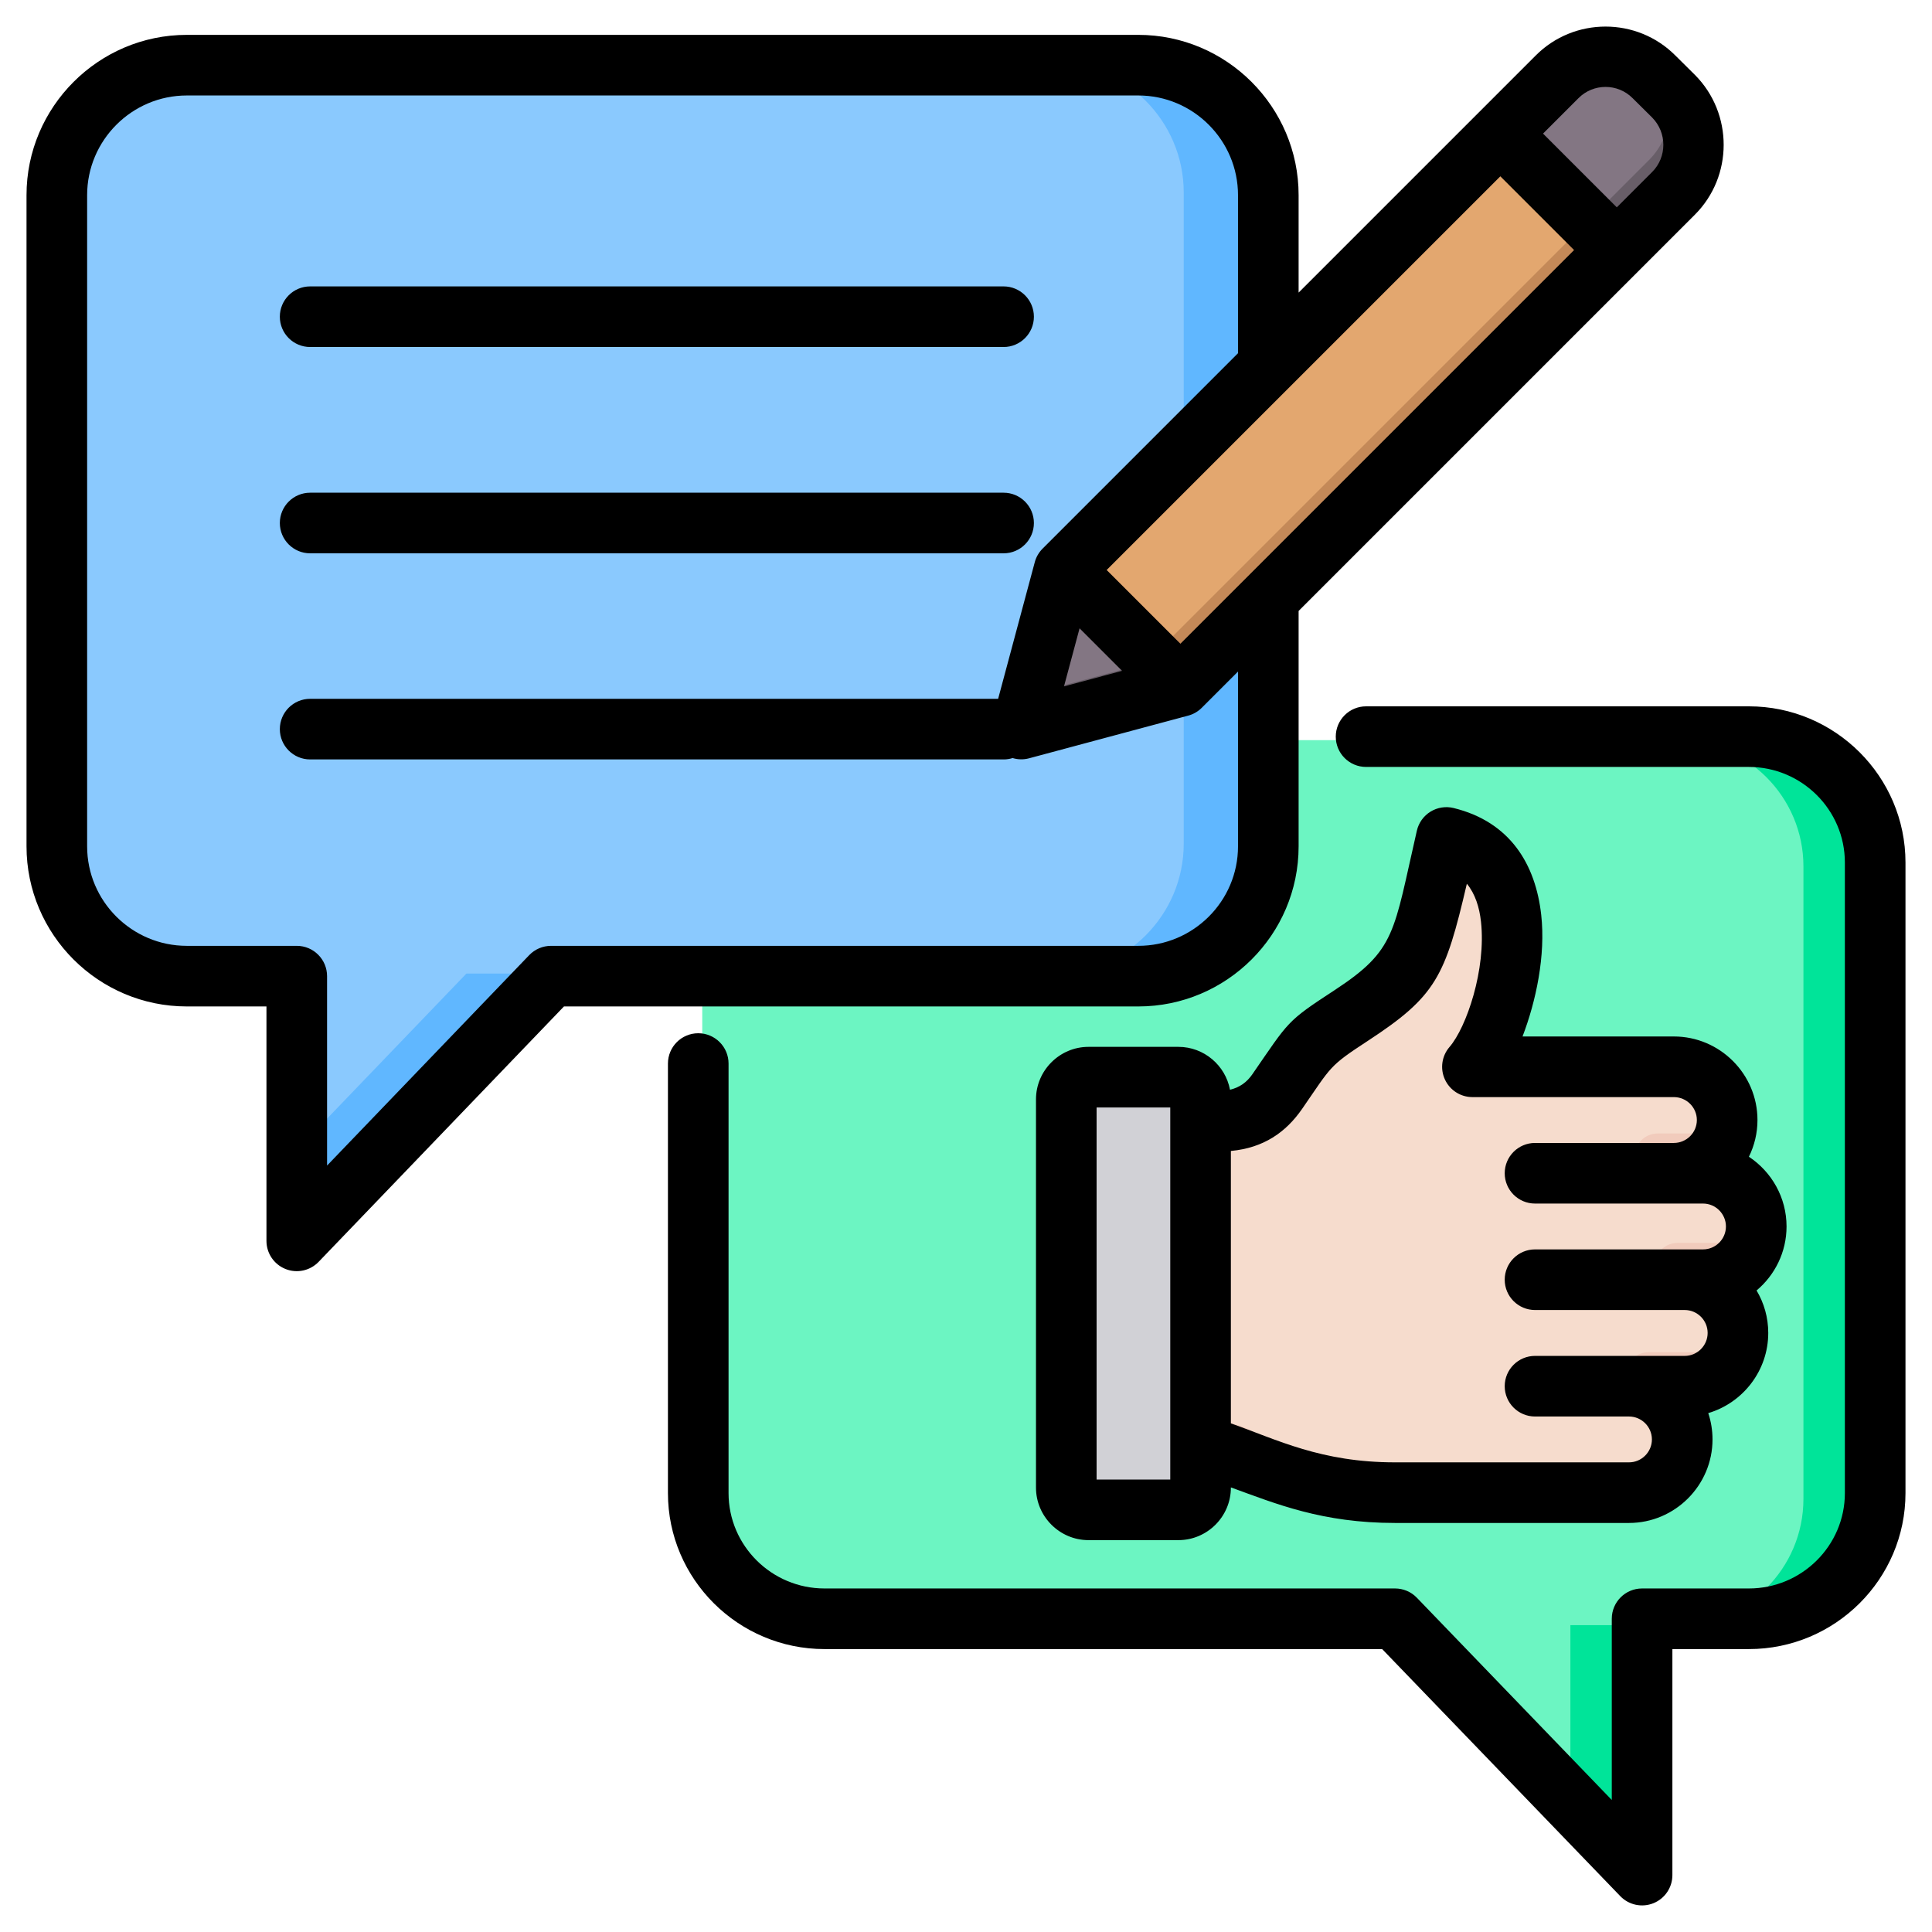 <svg clip-rule="evenodd" fill-rule="evenodd" stroke-linejoin="round" stroke-miterlimit="2" viewBox="0 0 510 510" xmlns="http://www.w3.org/2000/svg"><g><g><g><path d="m185.379 395.688v-166.992c0-18.346 14.97-33.317 33.317-33.317h244.047c18.347 0 33.318 14.971 33.318 33.317v166.992c0 18.346-14.971 33.317-33.318 33.317h-28.198v42.197c0 9.32-11.339 13.87-17.778 7.156l-47.426-49.353h-150.645c-18.347 0-33.317-14.971-33.317-33.317z" fill="#6cf5c2"/><path d="m442.743 195.379h20c18.347 0 33.318 14.971 33.318 33.317v166.992c0 18.346-14.971 33.317-33.318 33.317h-20c18.347 0 33.318-14.971 33.318-33.317v-166.992c0-18.346-14.971-33.317-33.318-33.317zm-8.198 233.626v42.197c0 9.32-11.339 13.87-17.778 7.156l-3.005-3.127c.5-1.207.783-2.559.783-4.029v-42.197z" fill="#00e499"/></g><g><path d="m333.741 222.71v-171.892c0-18.886-15.411-34.296-34.296-34.296h-251.21c-18.886 0-34.296 15.41-34.296 34.296v171.892c0 18.886 15.41 34.296 34.296 34.296h29.026v43.436c0 9.593 11.671 14.277 18.3 7.365l48.818-50.801h155.066c18.885 0 34.296-15.41 34.296-34.296z" fill="#8ac9fe"/><path d="m333.741 222.71v-171.892c0-18.886-15.411-34.296-34.296-34.296h-21.264c18.885 0 34.295 15.41 34.295 34.296v171.892c0 18.886-15.41 34.296-34.295 34.296h21.264c18.885 0 34.296-15.41 34.296-34.296zm-255.857 81.377c2.474 7.006 11.955 9.688 17.677 3.739l48.818-50.82h-21.265z" fill="#60b7ff"/></g><g><path d="m280.006 152.661 132.851-132.85c7.204-7.205 18.955-7.205 26.15-.01l5.236 5.236c7.204 7.205 7.194 18.945-.01 26.15l-132.851 132.85-39.839 10.675c-.639.173-1.278 0-1.745-.466-.467-.467-.64-1.106-.467-1.746z" fill="#e3a76f"/><path d="m437.018 18.076c.69.527 1.36 1.096 1.989 1.725l5.236 5.236c7.204 7.205 7.194 18.945-.01 26.15l-132.851 132.85-39.839 10.675c-1.339.366-2.577-.872-2.212-2.212l2.446-9.183 30.665-8.22 132.851-132.85c6.575-6.576 7.154-16.936 1.725-24.171z" fill="#c48958"/><path d="m269.331 192.5 10.675-39.839 31.376 31.376-39.839 10.675c-1.339.366-2.577-.872-2.212-2.212z" fill="#837683"/><path d="m269.331 192.5 2.446-9.183 30.665-8.22 8.94 8.94-39.839 10.675c-.639.173-1.278 0-1.745-.466-.467-.467-.64-1.106-.467-1.746z" fill="#685e68"/><path d="m401.877 30.79 10.98-10.979c7.204-7.205 18.955-7.205 26.15-.01l5.236 5.236c7.204 7.205 7.194 18.945-.01 26.15l-10.98 10.979z" fill="#837683"/><path d="m437.018 18.076c.69.527 1.36 1.096 1.989 1.725l5.236 5.236c7.204 7.205 7.194 18.945-.01 26.15l-10.98 10.979-8.94-8.94 10.98-10.979c6.575-6.576 7.154-16.936 1.725-24.171z" fill="#685e68"/></g><g><g><path d="m432.26 368.637c7.93 0 14.408 6.477 14.408 14.408 0 7.918-6.478 14.408-14.408 14.408h-63.323c-36.068 0-24.137-18.404-57.166-15.159v-85.297l9.705-.097c7.337-.061 12.168-3.1 15.57-8.015 9.02-13.052 8.173-12.846 19.978-20.559 18.827-12.313 18.645-17.072 25.813-48.224 28.743 7.059 16.127 51.578 7.046 62.075h54.533c7.93 0 14.42 6.478 14.42 14.408 0 7.918-6.49 14.408-14.42 14.408h7.882c7.93 0 14.408 6.477 14.408 14.408 0 7.93-6.478 14.408-14.408 14.408h-4.952c7.93 0 14.408 6.489 14.408 14.408 0 7.93-6.478 14.42-14.408 14.42z" fill="#f6dccd"/><g fill="#f1cbbc"><path d="m458.829 296.154c-2.597 3.09-5.655 2.958-9.954 3.048h-11.236c-3.404 0-6.181 2.732-6.181 6.135 0 3.404 2.777 6.135 6.181 6.135h2.593c9.323.729 18.24-4.673 18.594-14.354.002-.059.001-.905.003-.964z"/><path d="m466.706 325.042c-.003.06-.002.905-.004.964-.354 9.681-9.27 15.083-18.594 14.355h-5.224c-3.403 0-6.18-2.732-6.18-6.136 0-3.403 2.777-6.135 6.18-6.135h13.867c4.299-.089 7.357.042 9.955-3.048z"/><path d="m461.727 353.892c-.003.06-.001.906-.004.965-.354 9.68-9.27 15.082-18.594 14.354h-7.876c-3.403 0-6.18-2.732-6.18-6.135 0-3.404 2.777-6.136 6.18-6.136h16.519c4.3-.089 7.357.043 9.955-3.048z"/><path d="m442.6 373.032c2.515 2.596 4.068 6.13 4.068 10.013 0 7.918-6.478 14.408-14.408 14.408h-63.323c-36.068 0-24.137-18.404-57.166-15.159v-7.489c30.1-1.542 18.724 15.443 53.375 15.443h63.322c7.93 0 14.408-6.489 14.408-14.408 0-.96-.095-1.899-.276-2.808z"/></g></g><g><path d="m285.953 284.986h24.336c3.305 0 6.005 2.7 6.005 6.005v105.106c0 3.305-2.7 6.005-6.005 6.005h-24.336c-3.294 0-6.006-2.7-6.006-6.005v-105.106c0-3.305 2.712-6.005 6.006-6.005z" fill="#d1d1d6"/><path d="m310.599 284.994c3.162.162 5.695 2.796 5.695 5.997v105.106c0 3.305-2.7 6.005-6.005 6.005h-24.336c-3.19 0-5.835-2.533-5.998-5.696.103.006.206.008.31.008h24.336c3.306 0 6.006-2.7 6.006-6.005v-105.105c0-.104-.003-.207-.008-.31z" fill="#b1b1b5"/></g></g></g><path d="m324.921 392.636v.064c0 7.627-6.23 13.857-13.856 13.857h-23.733c-7.599 0-13.857-6.23-13.857-13.857v-102.5c0-7.626 6.258-13.856 13.857-13.856h23.733c6.758 0 12.419 4.891 13.621 11.312 2.583-.591 4.474-2.01 5.894-4.062 9.763-14.126 8.907-13.845 21.682-22.192 16.32-10.674 15.543-15.124 21.756-42.128.481-2.087 1.778-3.895 3.602-5.018s4.022-1.468 6.102-.957c14.969 3.676 21.644 14.895 23.122 28.221 1.188 10.706-1.361 22.757-4.934 32.085h39.957c12.135 0 22.062 9.915 22.062 22.05 0 3.472-.814 6.765-2.263 9.696 5.978 3.953 9.938 10.735 9.938 18.406 0 6.766-3.081 12.842-7.911 16.894 1.957 3.29 3.082 7.125 3.082 11.208 0 9.98-6.706 18.466-15.838 21.166.73 2.186 1.126 4.522 1.126 6.947 0 12.119-9.914 22.051-22.051 22.051h-61.752c-19.24 0-31.342-5.025-43.339-9.387zm0-88.816v71.913c12.262 4.315 23.737 10.29 43.339 10.29h61.752c3.331 0 6.051-2.726 6.051-6.051 0-3.33-2.72-6.051-6.051-6.051h-24.807c-4.415 0-8-3.584-8-8 0-4.415 3.585-8 8-8h39.519c3.333 0 6.051-2.73 6.051-6.062 0-3.326-2.72-6.051-6.051-6.051h-39.519c-4.415 0-8-3.585-8-8s3.585-8 8-8h44.348c3.331 0 6.051-2.72 6.051-6.051 0-3.33-2.72-6.051-6.051-6.051h-44.348c-4.415 0-8-3.584-8-8 0-4.415 3.585-8 8-8h36.662c3.332 0 6.062-2.723 6.062-6.051 0-3.332-2.73-6.05-6.062-6.05h-53.181c-3.13 0-5.973-1.827-7.275-4.674s-.823-6.192 1.225-8.56c4.474-5.173 9.705-20.477 8.306-33.086-.417-3.759-1.508-7.305-3.729-10.006-5.722 24.548-8.101 29.681-26.193 41.513l-.003.002c-10.245 6.694-9.449 6.573-17.277 17.9l-.003.005c-4.289 6.197-10.172 10.318-18.816 11.121zm-35.446-11.476v98.213h19.446v-98.213zm53.327-131.07v62.139c0 23.306-19.011 42.264-42.317 42.264h-151.612l-64.766 67.421c-2.262 2.355-5.728 3.098-8.757 1.879s-5.013-4.156-5.013-7.421v-61.879h-21.021c-23.306 0-42.316-18.958-42.316-42.264v-171.894c0-23.302 19.014-42.316 42.316-42.316h251.169c23.303 0 42.317 19.014 42.317 42.316v25.721c31.687-31.687 62.581-62.58 62.572-62.572 10.129-10.192 26.732-10.201 36.873-.026l5.137 5.094c.014.014.028.027.042.041 10.118 10.181 10.101 26.772-.018 36.891zm-16-68.034v-41.721c0-14.492-11.825-26.316-26.317-26.316h-251.169c-14.492 0-26.316 11.824-26.316 26.316v171.894c0 14.488 11.828 26.264 26.316 26.264h29.021c4.419 0 8 3.582 8 8v50.003l53.358-55.545c1.509-1.57 3.592-2.458 5.769-2.458h155.021c14.489 0 26.317-11.776 26.317-26.264v-46.139l-9.568 9.568c-1.026 1.026-2.263 1.714-3.572 2.063l-42.009 11.266c-1.452.39-2.955.354-4.348-.062-.752.235-1.553.362-2.382.362h-183.055c-4.416 0-8-3.585-8-8 0-4.416 3.584-8 8-8h181.612l9.674-36.074c.349-1.309 1.037-2.546 2.063-3.572 0 0 24.115-24.115 51.585-51.585zm-15.205 76.69 103.921-103.922-19.467-19.467-103.922 103.921zm115.196-115.196 9.341-9.341c3.938-3.938 3.925-10.393-.003-14.361l-5.126-5.083c-.014-.014-.028-.027-.042-.041-3.923-3.948-10.356-3.948-14.279 0-.006.006-.012.011-.018.017l-9.341 9.341zm-141.814 111.127-4.112 15.331 15.331-4.112zm-203.111-19.798c-4.416 0-8-3.585-8-8s3.584-8 8-8h183.055c4.415 0 8 3.585 8 8s-3.585 8-8 8zm0-54.46c-4.416 0-8-3.584-8-8 0-4.415 3.584-8 8-8h183.055c4.415 0 8 3.585 8 8 0 4.416-3.585 8-8 8zm278.74 110.852c-4.415 0-8-3.585-8-8s3.585-8 8-8h101.054c22.771 0 41.338 18.533 41.338 41.23v166.451c0 22.701-18.563 41.18-41.338 41.18h-20.193v59.666c0 3.263-1.981 6.199-5.007 7.419-3.026 1.221-6.49.482-8.754-1.867l-62.853-65.218h-147.199c-22.775 0-41.338-18.479-41.338-41.18v-113.385c0-4.416 3.584-8 8-8 4.415 0 8 3.584 8 8v113.385c0 13.898 11.395 25.18 25.338 25.18h150.6c2.173 0 4.252.884 5.76 2.448 0 0 51.453 53.389 51.453 53.389v-47.837c0-4.418 3.581-8 8-8h28.193c13.943 0 25.338-11.282 25.338-25.18v-166.451c0-13.901-11.392-25.23-25.338-25.23z"/></g></svg>
